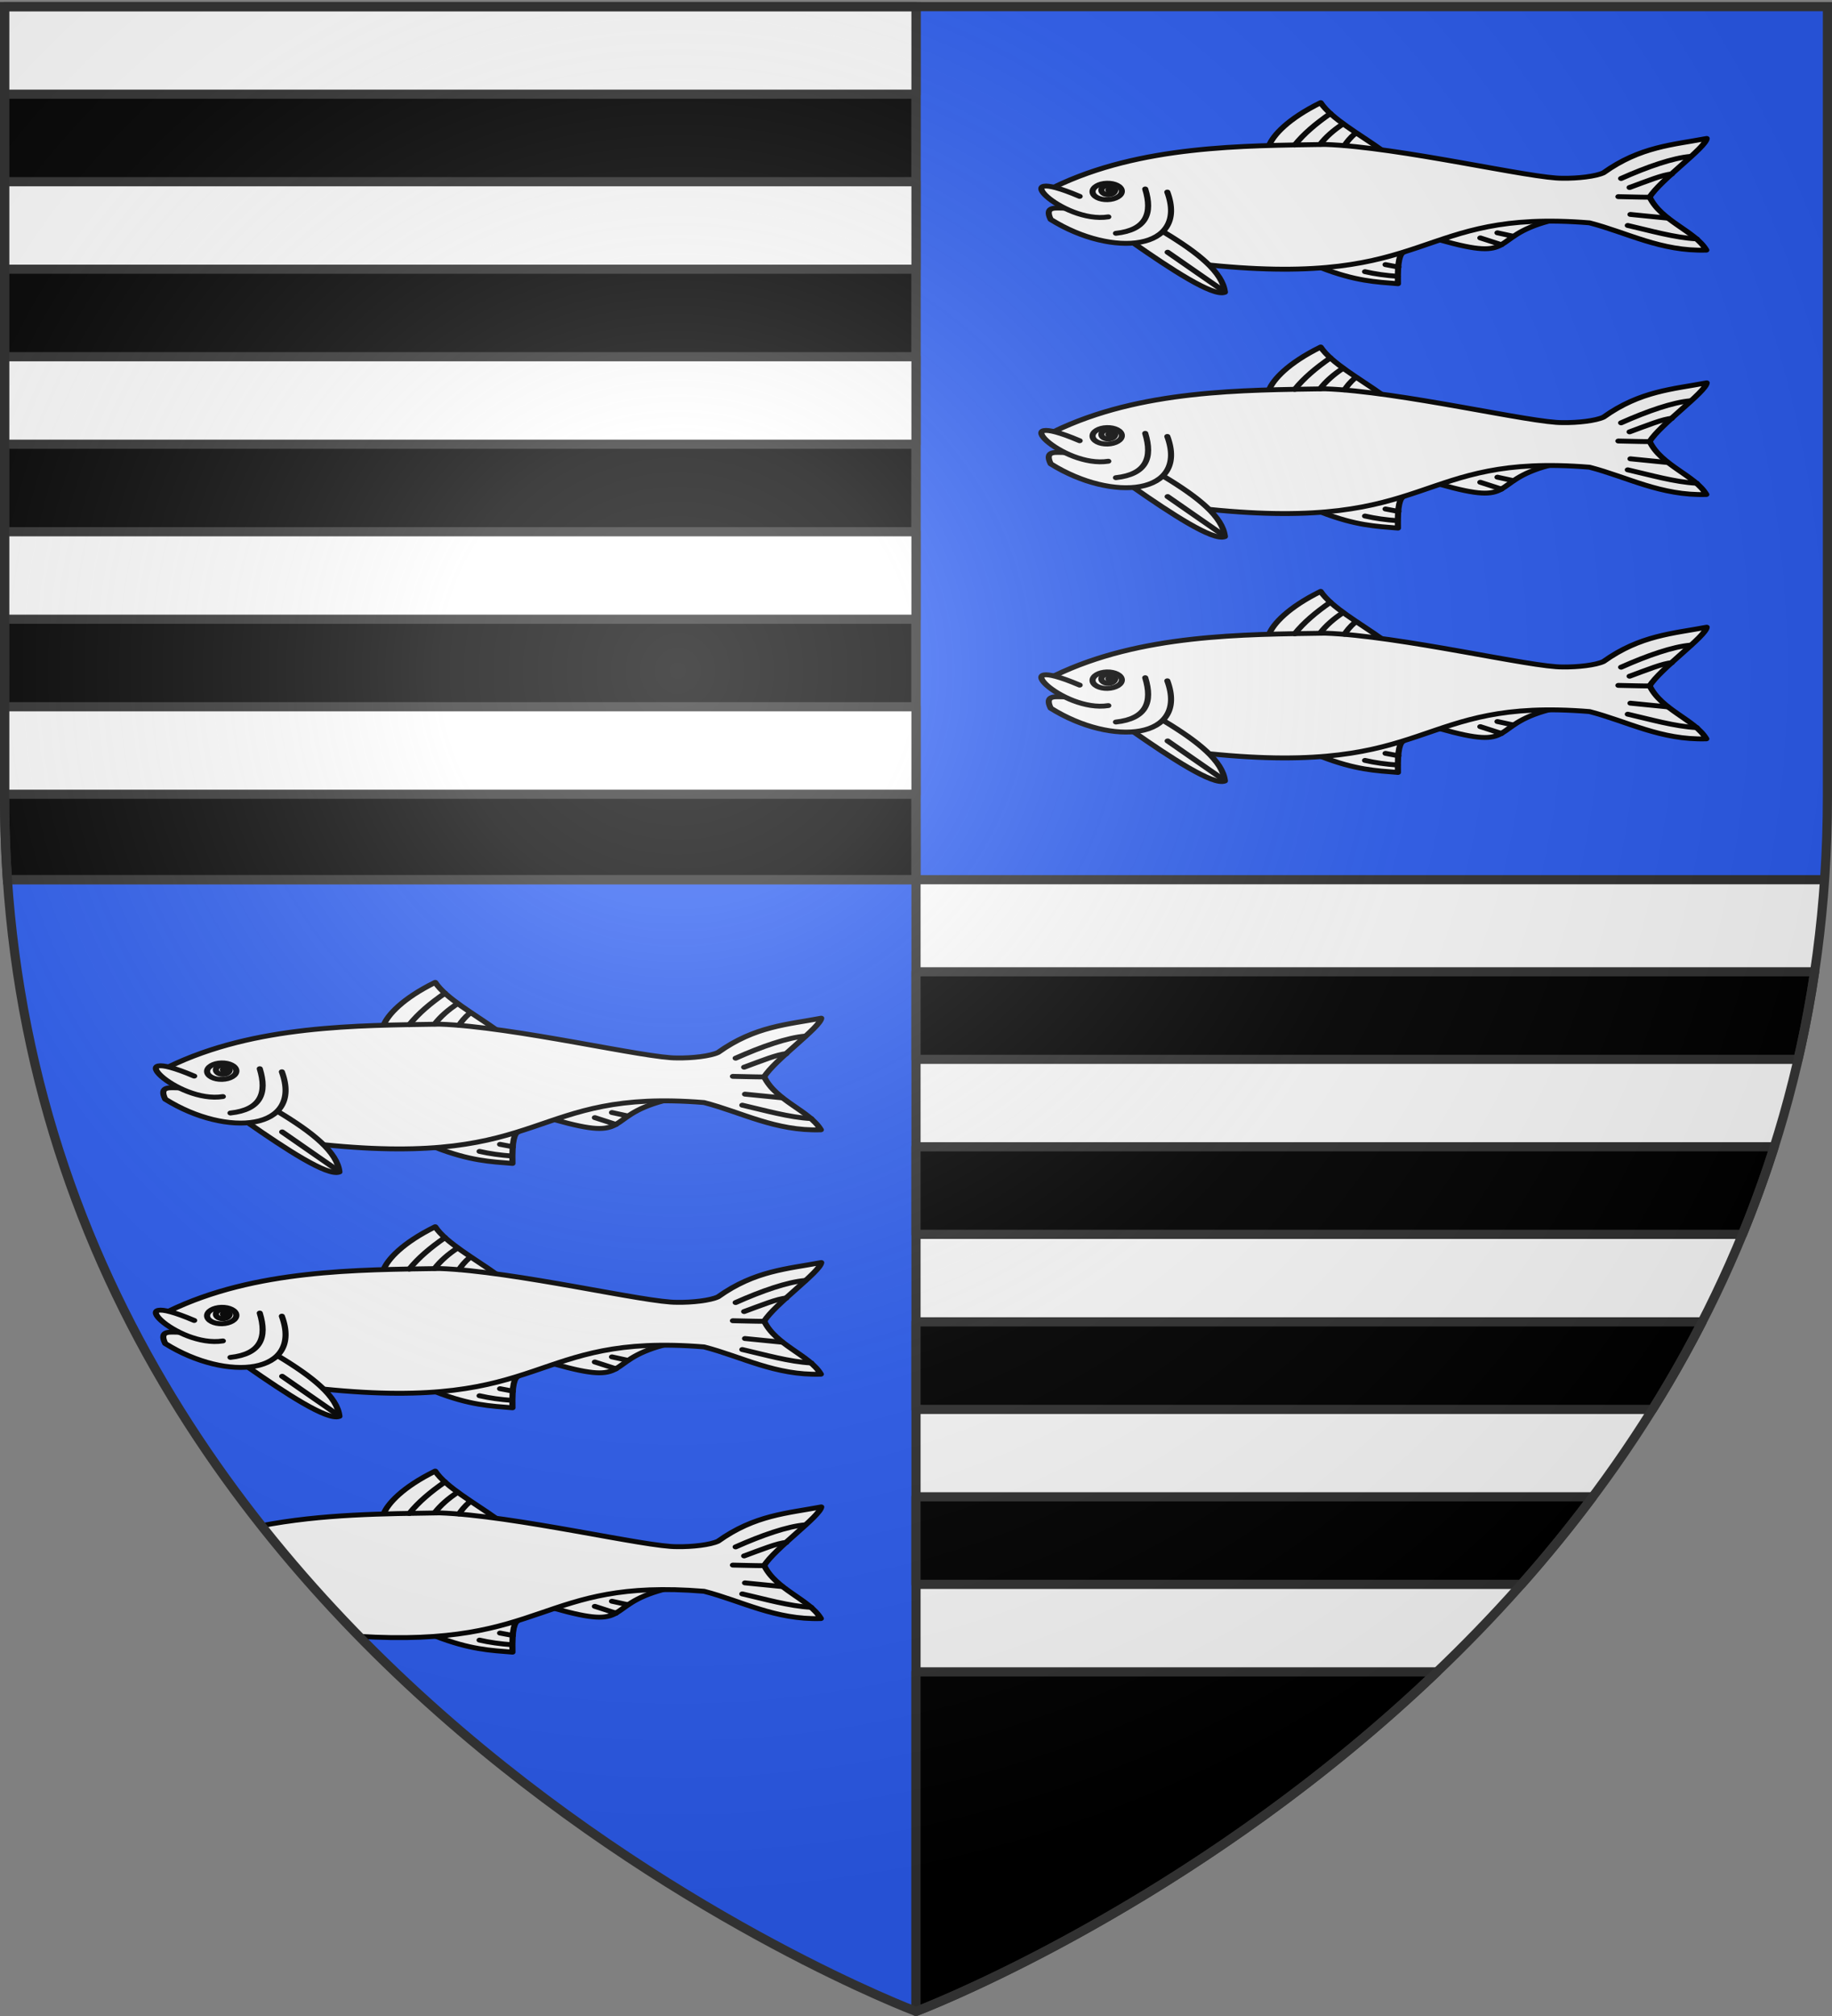 <svg xmlns="http://www.w3.org/2000/svg" xmlns:xlink="http://www.w3.org/1999/xlink" width="600" height="660" version="1.0"><rect width="100%" height="100%" fill="#808080" stroke="none"/><desc>Flag of Canton of Valais (Wallis)</desc><defs><radialGradient xlink:href="#a" id="d" cx="221.445" cy="226.331" r="300" fx="221.445" fy="226.331" gradientTransform="matrix(1.353 0 0 1.349 -77.63 -85.747)" gradientUnits="userSpaceOnUse"/><linearGradient id="a"><stop offset="0" style="stop-color:white;stop-opacity:.314"/><stop offset=".19" style="stop-color:white;stop-opacity:.251"/><stop offset=".6" style="stop-color:#6b6b6b;stop-opacity:.125"/><stop offset="1" style="stop-color:black;stop-opacity:.125"/></linearGradient></defs><g style="display:inline"><path d="M300 2.188V288h297.563c.61-8.916.937-18.002.937-27.281V2.188z" style="fill:#2b5df2;fill-opacity:1;fill-rule:evenodd;stroke:none;stroke-width:1px;stroke-linecap:butt;stroke-linejoin:miter;stroke-opacity:1"/><path d="M2.438 288C20.604 553.343 300 658.5 300 658.5V288z" style="opacity:1;fill:#2b5df2;fill-opacity:1;stroke:none;stroke-width:2.5;stroke-miterlimit:4;stroke-dasharray:none;stroke-opacity:1"/><path d="M597.563 288C579.396 553.343 300 658.5 300 658.5V288z" style="opacity:1;fill:#fff;fill-opacity:1;stroke:none;stroke-width:2.5;stroke-miterlimit:4;stroke-dasharray:none;stroke-opacity:1"/><path d="M300 2.188V288H2.438a399 399 0 0 1-.938-27.281V2.188z" style="fill:#000;fill-opacity:1;fill-rule:evenodd;stroke:#313131;stroke-width:3;stroke-linecap:butt;stroke-linejoin:miter;stroke-miterlimit:4;stroke-dasharray:none;stroke-opacity:1"/><path d="M298.5 1.5h3v657h-3z" style="opacity:1;fill:#313131;fill-opacity:1;stroke:none;stroke-width:2.5;stroke-miterlimit:4;stroke-dasharray:none;stroke-opacity:1"/><path d="M-289.5 2.438h3v595.126h-3z" style="opacity:1;fill:#313131;fill-opacity:1;stroke:none;stroke-width:2.5;stroke-miterlimit:4;stroke-dasharray:none;stroke-opacity:1" transform="rotate(-90)"/><path d="M1.5 2.188H300v28.649H1.5z" style="opacity:1;fill:#fff;fill-opacity:1;stroke:#313131;stroke-width:3;stroke-linejoin:round;stroke-miterlimit:4;stroke-dasharray:none;stroke-opacity:1"/><path d="M300 318.156v28.656h288.875a371 371 0 0 0 5.438-28.656z" style="fill:#000;fill-opacity:1;stroke:#313131;stroke-width:3;stroke-linejoin:round;stroke-miterlimit:4;stroke-dasharray:none;stroke-opacity:1"/><path d="M1.5 59.486H300v28.649H1.5zM1.5 116.783H300v28.649H1.5zM1.5 174.082H300v28.649H1.5zM1.5 231.379H300v28.649H1.5z" style="opacity:1;fill:#fff;fill-opacity:1;stroke:#313131;stroke-width:3;stroke-linejoin:round;stroke-miterlimit:4;stroke-dasharray:none;stroke-opacity:1"/><path d="M300 547.344V658.5s89.584-33.739 170.594-111.156zM300 375.438v28.656h270.656a368 368 0 0 0 10.407-28.656zM300 432.75v28.656h241.188a391 391 0 0 0 16.25-28.656zM300 490.031v28.656h198.25a443 443 0 0 0 23.344-28.656z" style="opacity:1;fill:#000;fill-opacity:1;stroke:#313131;stroke-width:3;stroke-linejoin:round;stroke-miterlimit:4;stroke-dasharray:none;stroke-opacity:1"/></g><g id="b" style="display:inline"><path d="M791.471 737.754c1.25-3.931 5.982-10.703 16.839-17.386 3.418 6.444 12.773 12.956 19.853 19.272M808.46 787.942c11.34 5.494 17.898 5.775 25.156 6.516-.187-9.729.695-12.166 1.82-12.938M883.076 768.827c19.88-6.56-61.367-1.359-35.696 7.732 25.671 9.09 15.815-1.172 35.696-7.732" style="fill:#fff;fill-rule:evenodd;stroke:#000;stroke-width:2;stroke-linecap:round;stroke-linejoin:round;stroke-miterlimit:4;stroke-dasharray:none;stroke-opacity:1" transform="matrix(1 0 0 .8 -375.775 -462.682)"/><path d="M721.025 754.92c28.247-17.154 62.163-16.902 88.718-17.455 24.407 1.028 68.077 14.136 77.897 13.824 4.815.108 10.775-.741 13.31-2.236 12.06-10.78 22.791-11.418 33.782-14.032-.249 3.692-15.334 17.137-18.67 23.993 3.763 9.828 14.823 13.792 18.554 21.693-14.93.573-25.858-7.157-38.256-11.16-57.153-5.807-50.677 26.705-124.733 17.23" style="fill:#fff;fill-rule:evenodd;stroke:#000;stroke-width:2;stroke-linecap:round;stroke-linejoin:round;stroke-miterlimit:4;stroke-dasharray:none;stroke-opacity:1" transform="matrix(1 0 0 .8 -375.775 -462.682)"/><path d="M756.68 773.145c11.804 8.838 19.576 16.84 20.26 24.806-3.774 2.003-17.916-9.658-30.02-20.204" style="fill:#fff;fill-rule:evenodd;stroke:#000;stroke-width:2;stroke-linecap:round;stroke-linejoin:round;stroke-miterlimit:4;stroke-dasharray:none;stroke-opacity:1" transform="matrix(1 0 0 .8 -375.775 -462.682)"/><path d="M758.09 756.958c7.007 23.734-17.794 27.146-38.204 11.206-2.195-5.652 1.769-4.585 4.596-4.621" style="fill:#fff;fill-rule:evenodd;stroke:#000;stroke-width:2;stroke-linecap:round;stroke-linejoin:round;stroke-miterlimit:4;stroke-dasharray:none;stroke-opacity:1" transform="matrix(1 0 0 .8 -375.775 -462.682)"/><path d="M750.852 755.696c2.482 10 .328 16.772-9.59 18.132M738.754 767.1c-14.882 3.01-35.616-22.339-9.38-8.382" style="fill:#fff;fill-rule:evenodd;stroke:#000;stroke-width:2;stroke-linecap:round;stroke-linejoin:round;stroke-miterlimit:4;stroke-dasharray:none;stroke-opacity:1" transform="matrix(1 0 0 .8 -375.775 -462.682)"/><path d="M743.185 756.532c.065 1.862-2.029 3.448-4.676 3.54s-4.846-1.343-4.911-3.206 2.028-3.448 4.675-3.54c2.648-.092 4.847 1.343 4.912 3.206" style="fill:#fff;fill-opacity:1;stroke:#000;stroke-width:2;stroke-linecap:round;stroke-linejoin:round;stroke-miterlimit:4;stroke-dasharray:none;stroke-opacity:1" transform="matrix(1 0 0 .8 -375.775 -462.682)"/><path d="M741.019 756.04c.032.929-.75 1.749-1.847 1.933-1.096.185-2.18-.32-2.558-1.191s.063-1.85 1.04-2.31 2.201-.262 2.887.465l-1.791 1.181z" style="fill:#fff;fill-opacity:1;stroke:#000;stroke-width:2;stroke-linecap:round;stroke-linejoin:round;stroke-miterlimit:4;stroke-dasharray:none;stroke-opacity:1" transform="matrix(1 0 0 .8 -375.775 -462.682)"/><path d="M916.145 759.06c-3.368.022-6.748-.166-10.325-.228M923.304 749.564c-2.65.12-8.43 3.044-13.817 5.515M929.523 742.345c-5.868.625-14.174 4.234-22.816 9.044M931.473 776.114c-7.083-.432-15.44-3.448-22.58-5.49M922.007 767.632c-3.93-.493-8.302-1.027-12.232-1.52M811.494 724.8c-4.695 4.064-8.748 8.316-11.667 12.903M815.65 729.062c-3.04 2.456-5.655 5.35-7.502 8.35M819.726 732.843c-1.948 2.089-2.787 3.573-3.61 5.049M758.192 781.567l18.637 16.16M822.842 789.533c3.264.946 6.839 1.56 10.669 1.9M829.557 786.648l4.2.989M860.604 775.718l6.913 2.788M866.21 773.63l5.193 1.415" style="fill:#fff;fill-rule:evenodd;stroke:#000;stroke-width:2;stroke-linecap:round;stroke-linejoin:round;stroke-miterlimit:4;stroke-dasharray:none;stroke-opacity:1" transform="matrix(1 0 0 .8 -375.775 -462.682)"/></g><use xlink:href="#b" width="600" height="660" style="display:inline" transform="translate(0 -80)"/><use xlink:href="#b" width="600" height="660" style="display:inline" transform="translate(0 80)"/><g id="c" style="display:inline"><path d="M791.471 737.754c1.25-3.931 5.982-10.703 16.839-17.386 3.418 6.444 12.773 12.956 19.853 19.272M808.46 787.942c11.34 5.494 17.898 5.775 25.156 6.516-.187-9.729.695-12.166 1.82-12.938M883.076 768.827c19.88-6.56-61.367-1.359-35.696 7.732 25.671 9.09 15.815-1.172 35.696-7.732" style="fill:#fff;fill-rule:evenodd;stroke:#000;stroke-width:2;stroke-linecap:round;stroke-linejoin:round;stroke-miterlimit:4;stroke-dasharray:none;stroke-opacity:1" transform="matrix(1 0 0 .8 -665.775 -174.682)"/><path d="M721.025 754.92c28.247-17.154 62.163-16.902 88.718-17.455 24.407 1.028 68.077 14.136 77.897 13.824 4.815.108 10.775-.741 13.31-2.236 12.06-10.78 22.791-11.418 33.782-14.032-.249 3.692-15.334 17.137-18.67 23.993 3.763 9.828 14.823 13.792 18.554 21.693-14.93.573-25.858-7.157-38.256-11.16-57.153-5.807-50.677 26.705-124.733 17.23" style="fill:#fff;fill-rule:evenodd;stroke:#000;stroke-width:2;stroke-linecap:round;stroke-linejoin:round;stroke-miterlimit:4;stroke-dasharray:none;stroke-opacity:1" transform="matrix(1 0 0 .8 -665.775 -174.682)"/><path d="M756.68 773.145c11.804 8.838 19.576 16.84 20.26 24.806-3.774 2.003-17.916-9.658-30.02-20.204" style="fill:#fff;fill-rule:evenodd;stroke:#000;stroke-width:2;stroke-linecap:round;stroke-linejoin:round;stroke-miterlimit:4;stroke-dasharray:none;stroke-opacity:1" transform="matrix(1 0 0 .8 -665.775 -174.682)"/><path d="M758.09 756.958c7.007 23.734-17.794 27.146-38.204 11.206-2.195-5.652 1.769-4.585 4.596-4.621" style="fill:#fff;fill-rule:evenodd;stroke:#000;stroke-width:2;stroke-linecap:round;stroke-linejoin:round;stroke-miterlimit:4;stroke-dasharray:none;stroke-opacity:1" transform="matrix(1 0 0 .8 -665.775 -174.682)"/><path d="M750.852 755.696c2.482 10 .328 16.772-9.59 18.132M738.754 767.1c-14.882 3.01-35.616-22.339-9.38-8.382" style="fill:#fff;fill-rule:evenodd;stroke:#000;stroke-width:2;stroke-linecap:round;stroke-linejoin:round;stroke-miterlimit:4;stroke-dasharray:none;stroke-opacity:1" transform="matrix(1 0 0 .8 -665.775 -174.682)"/><path d="M743.185 756.532c.065 1.862-2.029 3.448-4.676 3.54s-4.846-1.343-4.911-3.206 2.028-3.448 4.675-3.54c2.648-.092 4.847 1.343 4.912 3.206" style="fill:#fff;fill-opacity:1;stroke:#000;stroke-width:2;stroke-linecap:round;stroke-linejoin:round;stroke-miterlimit:4;stroke-dasharray:none;stroke-opacity:1" transform="matrix(1 0 0 .8 -665.775 -174.682)"/><path d="M741.019 756.04c.032.929-.75 1.749-1.847 1.933-1.096.185-2.18-.32-2.558-1.191s.063-1.85 1.04-2.31 2.201-.262 2.887.465l-1.791 1.181z" style="fill:#fff;fill-opacity:1;stroke:#000;stroke-width:2;stroke-linecap:round;stroke-linejoin:round;stroke-miterlimit:4;stroke-dasharray:none;stroke-opacity:1" transform="matrix(1 0 0 .8 -665.775 -174.682)"/><path d="M916.145 759.06c-3.368.022-6.748-.166-10.325-.228M923.304 749.564c-2.65.12-8.43 3.044-13.817 5.515M929.523 742.345c-5.868.625-14.174 4.234-22.816 9.044M931.473 776.114c-7.083-.432-15.44-3.448-22.58-5.49M922.007 767.632c-3.93-.493-8.302-1.027-12.232-1.52M811.494 724.8c-4.695 4.064-8.748 8.316-11.667 12.903M815.65 729.062c-3.04 2.456-5.655 5.35-7.502 8.35M819.726 732.843c-1.948 2.089-2.787 3.573-3.61 5.049M758.192 781.567l18.637 16.16M822.842 789.533c3.264.946 6.839 1.56 10.669 1.9M829.557 786.648l4.2.989M860.604 775.718l6.913 2.788M866.21 773.63l5.193 1.415" style="fill:#fff;fill-rule:evenodd;stroke:#000;stroke-width:2;stroke-linecap:round;stroke-linejoin:round;stroke-miterlimit:4;stroke-dasharray:none;stroke-opacity:1" transform="matrix(1 0 0 .8 -665.775 -174.682)"/></g><use xlink:href="#c" width="600" height="660" style="display:inline" transform="translate(0 -80)"/><g style="display:inline"><path d="M791.471 737.754c1.25-3.931 5.982-10.703 16.839-17.386 3.418 6.444 12.773 12.956 19.853 19.272M808.46 787.942c11.34 5.494 17.898 5.775 25.156 6.516-.187-9.729.695-12.166 1.82-12.938M883.076 768.827c19.88-6.56-61.367-1.359-35.696 7.732 25.671 9.09 15.815-1.172 35.696-7.732" style="fill:#fff;fill-rule:evenodd;stroke:#000;stroke-width:2;stroke-linecap:round;stroke-linejoin:round;stroke-miterlimit:4;stroke-dasharray:none;stroke-opacity:1" transform="matrix(1 0 0 .8 -665.775 -94.682)"/><path d="M750.972 742.821c20.294-4.976 41.152-4.989 58.771-5.356 24.407 1.028 68.077 14.136 77.897 13.824 4.815.108 10.775-.741 13.31-2.236 12.06-10.78 22.791-11.418 33.782-14.032-.249 3.692-15.334 17.137-18.67 23.993 3.763 9.828 14.823 13.792 18.554 21.693-14.93.573-25.858-7.157-38.256-11.16-54.048-5.491-51.193 23.285-113.35 18.416" style="fill:#fff;fill-rule:evenodd;stroke:#000;stroke-width:2;stroke-linecap:round;stroke-linejoin:round;stroke-miterlimit:4;stroke-dasharray:none;stroke-opacity:1" transform="matrix(1 0 0 .8 -665.775 -94.682)"/><path d="M916.145 759.06c-3.368.022-6.748-.166-10.325-.228M923.304 749.564c-2.65.12-8.43 3.044-13.817 5.515M929.523 742.345c-5.868.625-14.174 4.234-22.816 9.044M931.473 776.114c-7.083-.432-15.44-3.448-22.58-5.49M922.007 767.632c-3.93-.493-8.302-1.027-12.232-1.52M811.494 724.8c-4.695 4.064-8.748 8.316-11.667 12.903M815.65 729.062c-3.04 2.456-5.655 5.35-7.502 8.35M819.726 732.843c-1.948 2.089-2.787 3.573-3.61 5.049M822.842 789.533c3.264.946 6.839 1.56 10.669 1.9M829.557 786.648l4.2.989M860.604 775.718l6.913 2.788M866.21 773.63l5.193 1.415" style="fill:#fff;fill-rule:evenodd;stroke:#000;stroke-width:2;stroke-linecap:round;stroke-linejoin:round;stroke-miterlimit:4;stroke-dasharray:none;stroke-opacity:1" transform="matrix(1 0 0 .8 -665.775 -94.682)"/></g><path d="M300 658.5s298.5-112.32 298.5-397.772V2.176H1.5v258.552C1.5 546.18 300 658.5 300 658.5" style="opacity:1;fill:url(#d);fill-opacity:1;fill-rule:evenodd;stroke:none;stroke-width:1px;stroke-linecap:butt;stroke-linejoin:miter;stroke-opacity:1"/><path d="M300 658.5S1.5 546.18 1.5 260.728V2.176h597v258.552C598.5 546.18 300 658.5 300 658.5z" style="opacity:1;fill:none;fill-opacity:1;fill-rule:evenodd;stroke:#313131;stroke-width:3;stroke-linecap:butt;stroke-linejoin:miter;stroke-miterlimit:4;stroke-dasharray:none;stroke-opacity:1"/></svg>
